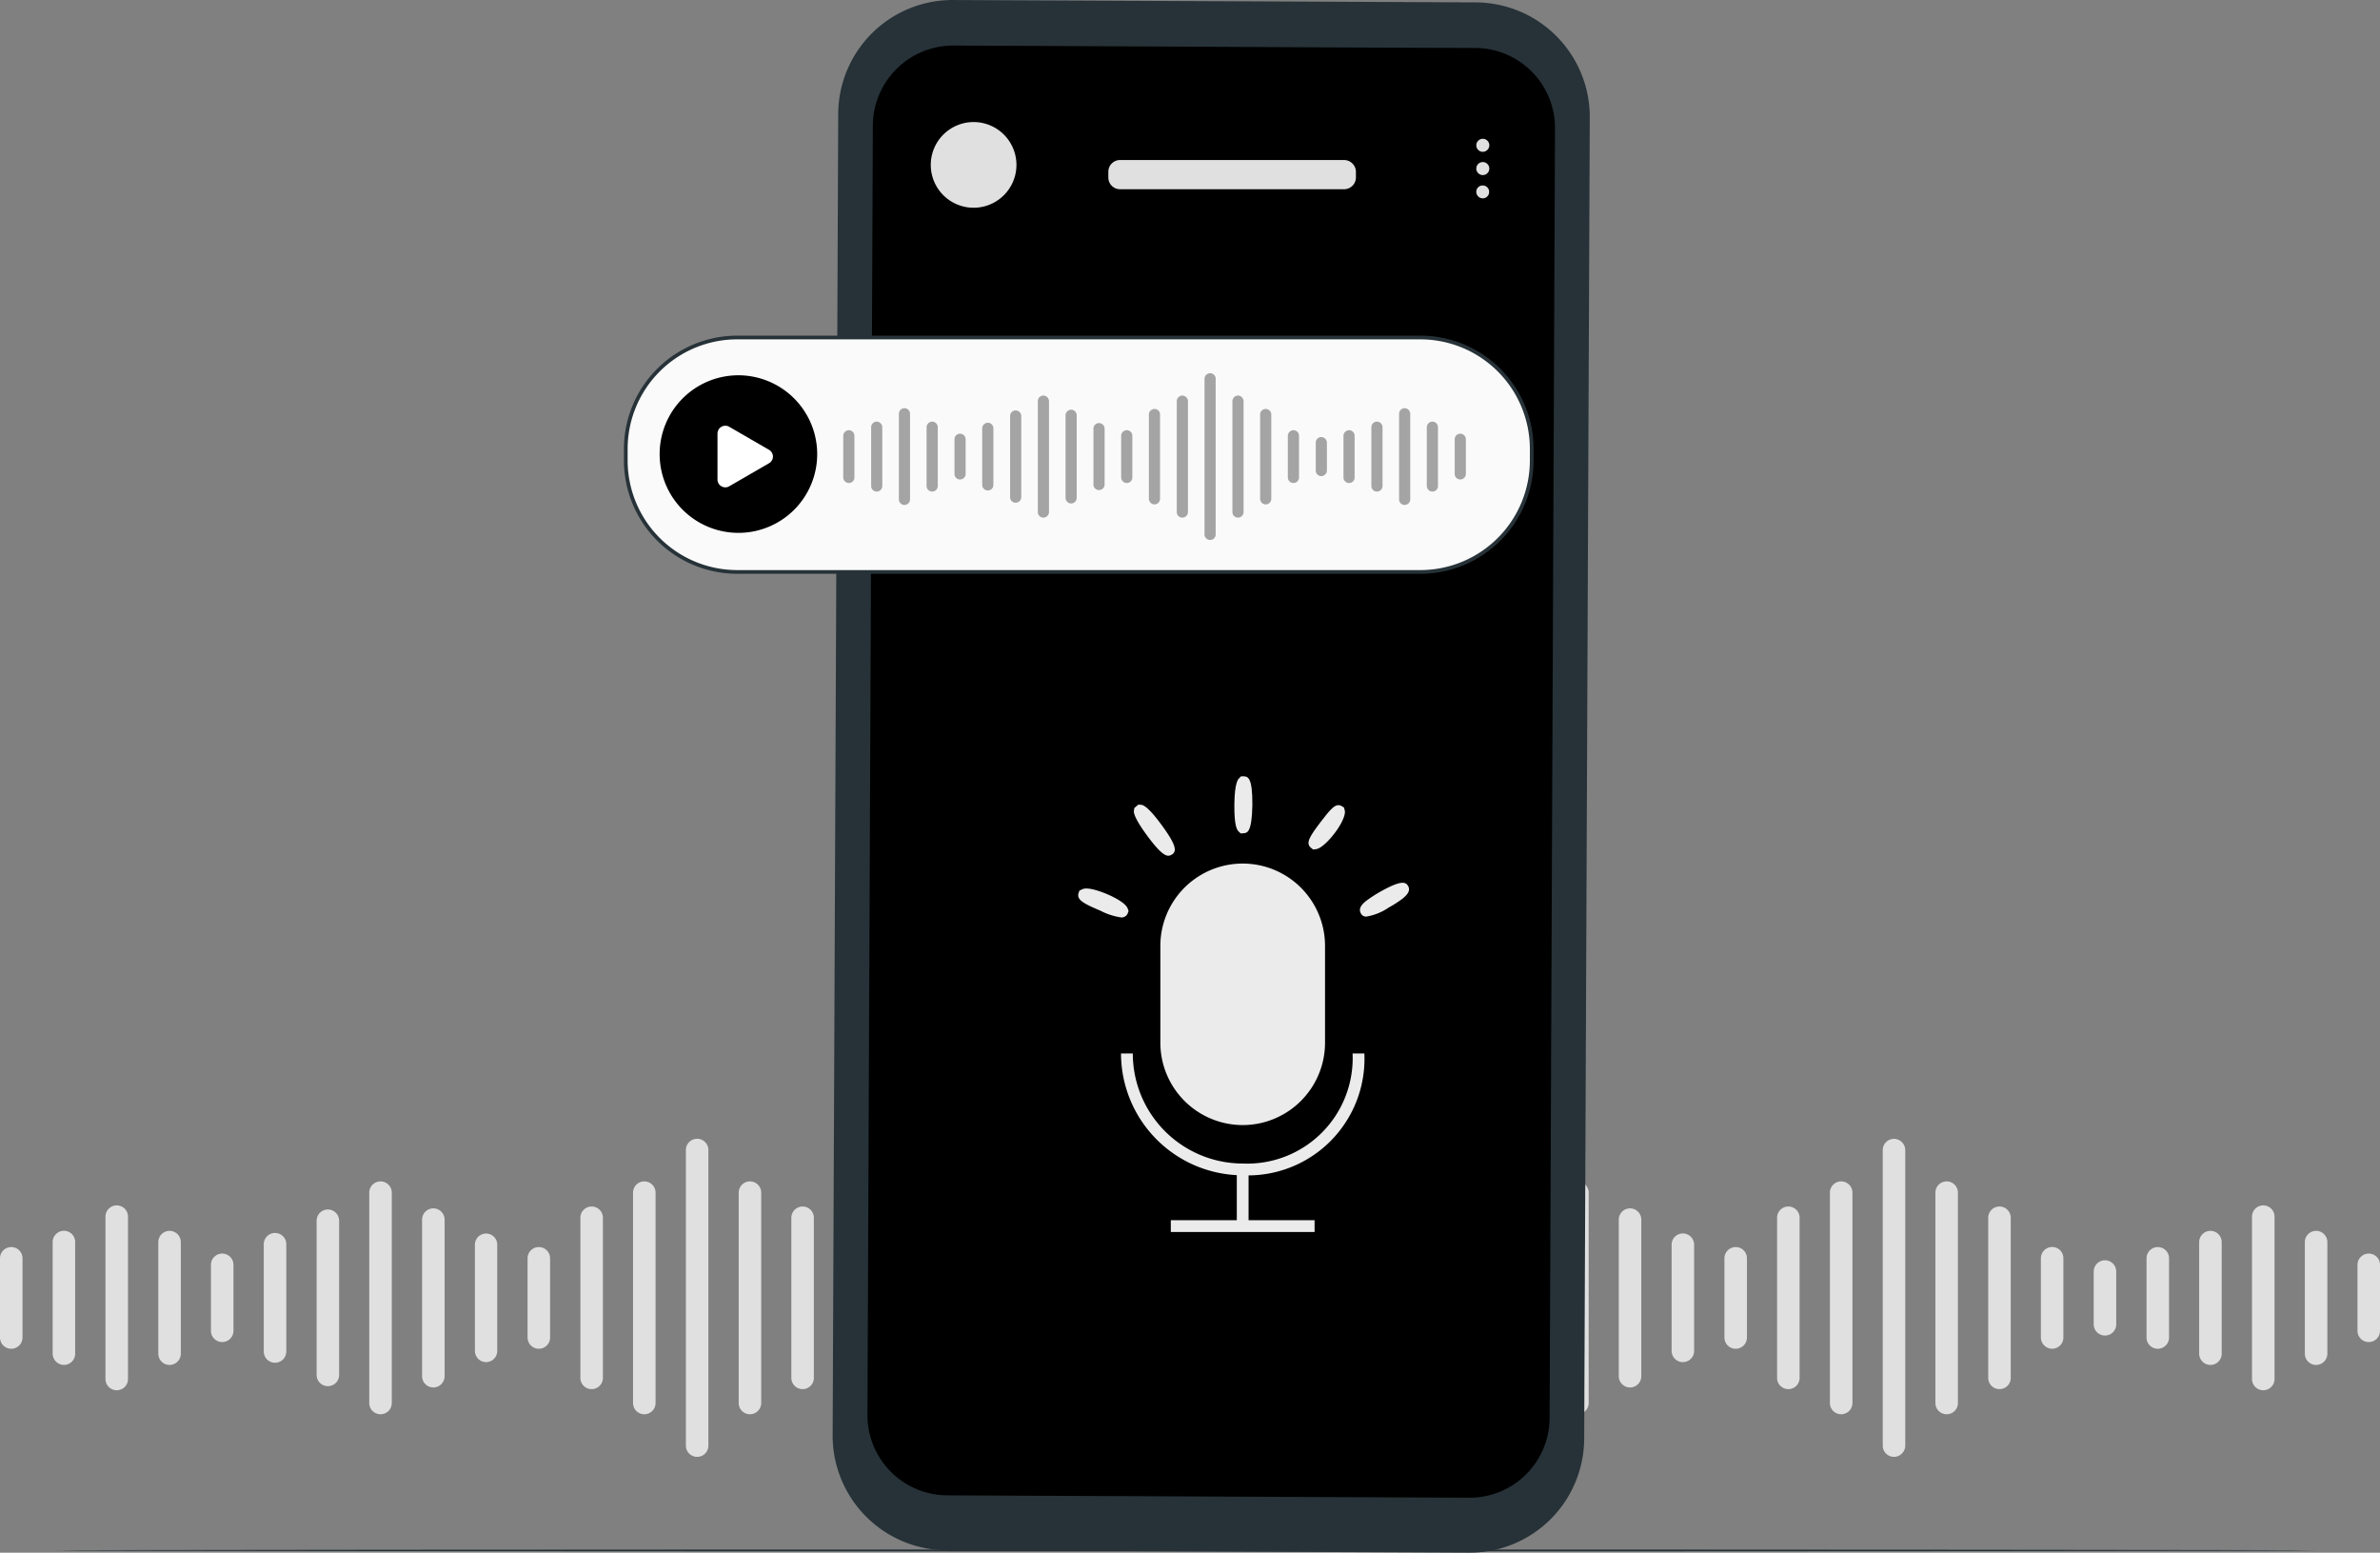 <svg xmlns="http://www.w3.org/2000/svg" width="200.025" height="130.468" viewBox="0 0 200.025 130.468">
  <rect x="0" y="0" width="200.025" height="130.468" fill="#808080" stroke="none"/>
  <g id="Group_7685" data-name="Group 7685" transform="translate(-637.007 -4252.606)">
    <g id="_6166387-ai" data-name="6166387-ai" transform="translate(545.508 4207.036)">
      <g id="Background_Complete" data-name="Background Complete" transform="translate(88.7 33)">
        <g id="_Group_" data-name="&lt;Group&gt;" transform="translate(103.374 108.268)">
          <g id="_Group_2" data-name="&lt;Group&gt;" transform="translate(0 0)">
            <g id="_Group_3" data-name="&lt;Group&gt;" transform="translate(8.88 5.597)">
              <g id="_Group_4" data-name="&lt;Group&gt;">
                <path id="_Path_" data-name="&lt;Path&gt;" d="M807.638,776.825a.941.941,0,0,1-.938-.938V762.238a.941.941,0,0,1,.938-.938.954.954,0,0,1,.954.938v13.649A.954.954,0,0,1,807.638,776.825Z" transform="translate(-806.7 -761.3)" fill="#e0e0e0"/>
              </g>
            </g>
            <g id="_Group_5" data-name="&lt;Group&gt;" transform="translate(4.44 7.723)">
              <g id="_Group_6" data-name="&lt;Group&gt;">
                <path id="_Path_2" data-name="&lt;Path&gt;" d="M779.238,786.172a.944.944,0,0,1-.938-.954v-9.365a.946.946,0,1,1,1.892,0v9.365A.948.948,0,0,1,779.238,786.172Z" transform="translate(-778.3 -774.9)" fill="#e0e0e0"/>
              </g>
            </g>
            <g id="_Group_7" data-name="&lt;Group&gt;" transform="translate(13.305 7.723)">
              <g id="_Group_8" data-name="&lt;Group&gt;">
                <path id="_Path_3" data-name="&lt;Path&gt;" d="M835.954,786.172a.948.948,0,0,1-.954-.954v-9.365a.946.946,0,1,1,1.892,0v9.365A.944.944,0,0,1,835.954,786.172Z" transform="translate(-835 -774.9)" fill="#e0e0e0"/>
              </g>
            </g>
            <g id="_Group_9" data-name="&lt;Group&gt;" transform="translate(17.745 9.646)">
              <g id="_Group_10" data-name="&lt;Group&gt;">
                <path id="_Path_4" data-name="&lt;Path&gt;" d="M864.338,794.626a.941.941,0,0,1-.938-.938v-5.55a.946.946,0,0,1,1.892,0v5.55A.944.944,0,0,1,864.338,794.626Z" transform="translate(-863.4 -787.2)" fill="#e0e0e0"/>
              </g>
            </g>
            <g id="_Group_11" data-name="&lt;Group&gt;" transform="translate(88.693 5.597)">
              <g id="_Group_12" data-name="&lt;Group&gt;">
                <path id="_Path_5" data-name="&lt;Path&gt;" d="M1318.138,776.825a.941.941,0,0,1-.938-.938V762.238a.946.946,0,0,1,1.892,0v13.649A.944.944,0,0,1,1318.138,776.825Z" transform="translate(-1317.2 -761.3)" fill="#e0e0e0"/>
              </g>
            </g>
            <g id="_Group_13" data-name="&lt;Group&gt;" transform="translate(84.253 7.723)">
              <g id="_Group_14" data-name="&lt;Group&gt;">
                <path id="_Path_6" data-name="&lt;Path&gt;" d="M1289.754,786.172a.948.948,0,0,1-.954-.954v-9.365a.946.946,0,1,1,1.892,0v9.365A.944.944,0,0,1,1289.754,786.172Z" transform="translate(-1288.8 -774.9)" fill="#e0e0e0"/>
              </g>
            </g>
            <g id="_Group_15" data-name="&lt;Group&gt;" transform="translate(93.134 7.723)">
              <g id="_Group_16" data-name="&lt;Group&gt;">
                <path id="_Path_7" data-name="&lt;Path&gt;" d="M1346.538,786.172a.944.944,0,0,1-.938-.954v-9.365a.946.946,0,1,1,1.892,0v9.365A.948.948,0,0,1,1346.538,786.172Z" transform="translate(-1345.6 -774.9)" fill="#e0e0e0"/>
              </g>
            </g>
            <g id="_Group_17" data-name="&lt;Group&gt;" transform="translate(97.558 9.646)">
              <g id="_Group_18" data-name="&lt;Group&gt;">
                <path id="_Path_8" data-name="&lt;Path&gt;" d="M1374.854,794.626a.944.944,0,0,1-.954-.938v-5.55a.946.946,0,0,1,1.892,0v5.55A.941.941,0,0,1,1374.854,794.626Z" transform="translate(-1373.9 -787.2)" fill="#e0e0e0"/>
              </g>
            </g>
            <g id="_Group_19" data-name="&lt;Group&gt;" transform="translate(22.169 7.911)">
              <g id="_Group_20" data-name="&lt;Group&gt;">
                <path id="_Path_9" data-name="&lt;Path&gt;" d="M892.654,787a.954.954,0,0,1-.954-.938v-9.021a.954.954,0,0,1,.954-.938.941.941,0,0,1,.938.938v9.021A.941.941,0,0,1,892.654,787Z" transform="translate(-891.7 -776.1)" fill="#e0e0e0"/>
              </g>
            </g>
            <g id="_Group_21" data-name="&lt;Group&gt;" transform="translate(26.61 5.941)">
              <g id="_Group_22" data-name="&lt;Group&gt;">
                <path id="_Path_10" data-name="&lt;Path&gt;" d="M921.054,778.337a.944.944,0,0,1-.954-.938V764.438a.946.946,0,0,1,1.892,0V777.4A.941.941,0,0,1,921.054,778.337Z" transform="translate(-920.1 -763.5)" fill="#e0e0e0"/>
              </g>
            </g>
            <g id="_Group_23" data-name="&lt;Group&gt;" transform="translate(31.05 3.565)">
              <g id="_Group_24" data-name="&lt;Group&gt;">
                <path id="_Path_11" data-name="&lt;Path&gt;" d="M949.438,767.874a.941.941,0,0,1-.938-.938V749.254a.946.946,0,1,1,1.892,0v17.682A.944.944,0,0,1,949.438,767.874Z" transform="translate(-948.5 -748.3)" fill="#e0e0e0"/>
              </g>
            </g>
            <g id="_Group_25" data-name="&lt;Group&gt;" transform="translate(35.474 5.832)">
              <g id="_Group_26" data-name="&lt;Group&gt;">
                <path id="_Path_12" data-name="&lt;Path&gt;" d="M977.754,777.856a.948.948,0,0,1-.954-.954V763.754a.946.946,0,1,1,1.892,0V776.9A.944.944,0,0,1,977.754,777.856Z" transform="translate(-976.8 -762.8)" fill="#e0e0e0"/>
              </g>
            </g>
            <g id="_Group_27" data-name="&lt;Group&gt;" transform="translate(39.914 7.958)">
              <g id="_Group_28" data-name="&lt;Group&gt;">
                <path id="_Path_13" data-name="&lt;Path&gt;" d="M1006.154,787.2a.944.944,0,0,1-.954-.938v-8.927a.946.946,0,0,1,1.892,0v8.927A.941.941,0,0,1,1006.154,787.2Z" transform="translate(-1005.2 -776.4)" fill="#e0e0e0"/>
              </g>
            </g>
            <g id="_Group_29" data-name="&lt;Group&gt;" transform="translate(44.354 9.084)">
              <g id="_Group_30" data-name="&lt;Group&gt;">
                <path id="_Path_14" data-name="&lt;Path&gt;" d="M1034.538,792.152a.944.944,0,0,1-.938-.954v-6.645a.946.946,0,1,1,1.892,0V791.2A.947.947,0,0,1,1034.538,792.152Z" transform="translate(-1033.6 -783.6)" fill="#e0e0e0"/>
              </g>
            </g>
            <g id="_Group_31" data-name="&lt;Group&gt;" transform="translate(48.779 5.691)">
              <g id="_Group_32" data-name="&lt;Group&gt;">
                <path id="_Path_15" data-name="&lt;Path&gt;" d="M1062.854,777.237a.944.944,0,0,1-.954-.938V762.838a.946.946,0,0,1,1.892,0V776.3A.941.941,0,0,1,1062.854,777.237Z" transform="translate(-1061.9 -761.9)" fill="#e0e0e0"/>
              </g>
            </g>
            <g id="_Group_33" data-name="&lt;Group&gt;" transform="translate(66.524 5.691)">
              <g id="_Group_34" data-name="&lt;Group&gt;">
                <path id="_Path_16" data-name="&lt;Path&gt;" d="M1176.338,777.237a.941.941,0,0,1-.938-.938V762.838a.946.946,0,0,1,1.892,0V776.3A.944.944,0,0,1,1176.338,777.237Z" transform="translate(-1175.4 -761.9)" fill="#e0e0e0"/>
              </g>
            </g>
            <g id="_Group_35" data-name="&lt;Group&gt;" transform="translate(53.219 3.565)">
              <g id="_Group_36" data-name="&lt;Group&gt;">
                <path id="_Path_17" data-name="&lt;Path&gt;" d="M1091.238,767.874a.941.941,0,0,1-.938-.938V749.254a.946.946,0,1,1,1.892,0v17.682A.944.944,0,0,1,1091.238,767.874Z" transform="translate(-1090.3 -748.3)" fill="#e0e0e0"/>
              </g>
            </g>
            <g id="_Group_37" data-name="&lt;Group&gt;" transform="translate(57.659)">
              <g id="_Group_38" data-name="&lt;Group&gt;">
                <path id="_Path_18" data-name="&lt;Path&gt;" d="M1119.638,752.219a.941.941,0,0,1-.938-.938V726.438a.941.941,0,0,1,.938-.938.954.954,0,0,1,.954.938v24.843A.954.954,0,0,1,1119.638,752.219Z" transform="translate(-1118.7 -725.5)" fill="#e0e0e0"/>
              </g>
            </g>
            <g id="_Group_39" data-name="&lt;Group&gt;" transform="translate(62.084 3.565)">
              <g id="_Group_40" data-name="&lt;Group&gt;">
                <path id="_Path_19" data-name="&lt;Path&gt;" d="M1147.954,767.874a.944.944,0,0,1-.954-.938V749.254a.946.946,0,1,1,1.892,0v17.682A.941.941,0,0,1,1147.954,767.874Z" transform="translate(-1147 -748.3)" fill="#e0e0e0"/>
              </g>
            </g>
            <g id="_Group_41" data-name="&lt;Group&gt;" transform="translate(70.948 9.084)">
              <g id="_Group_42" data-name="&lt;Group&gt;">
                <path id="_Path_20" data-name="&lt;Path&gt;" d="M1204.654,792.152a.957.957,0,0,1-.954-.954v-6.645a.957.957,0,0,1,.954-.954.944.944,0,0,1,.938.954V791.2A.944.944,0,0,1,1204.654,792.152Z" transform="translate(-1203.7 -783.6)" fill="#e0e0e0"/>
              </g>
            </g>
            <g id="_Group_43" data-name="&lt;Group&gt;" transform="translate(79.829 9.084)">
              <g id="_Group_44" data-name="&lt;Group&gt;">
                <path id="_Path_21" data-name="&lt;Path&gt;" d="M1261.438,792.152a.944.944,0,0,1-.938-.954v-6.645a.946.946,0,1,1,1.892,0V791.2A.947.947,0,0,1,1261.438,792.152Z" transform="translate(-1260.5 -783.6)" fill="#e0e0e0"/>
              </g>
            </g>
            <g id="_Group_45" data-name="&lt;Group&gt;" transform="translate(75.389 10.194)">
              <g id="_Group_46" data-name="&lt;Group&gt;">
                <path id="_Path_22" data-name="&lt;Path&gt;" d="M1233.054,797.032a.948.948,0,0,1-.954-.954v-4.425a.946.946,0,1,1,1.892,0v4.425A.944.944,0,0,1,1233.054,797.032Z" transform="translate(-1232.1 -790.7)" fill="#e0e0e0"/>
              </g>
            </g>
            <g id="_Group_47" data-name="&lt;Group&gt;" transform="translate(0 9.084)">
              <g id="_Group_48" data-name="&lt;Group&gt;">
                <path id="_Path_23" data-name="&lt;Path&gt;" d="M750.854,792.152a.947.947,0,0,1-.954-.954v-6.645a.946.946,0,1,1,1.892,0V791.2A.944.944,0,0,1,750.854,792.152Z" transform="translate(-749.9 -783.6)" fill="#e0e0e0"/>
              </g>
            </g>
          </g>
        </g>
        <g id="_Group_49" data-name="&lt;Group&gt;" transform="translate(2.799 108.268)">
          <g id="_Group_50" data-name="&lt;Group&gt;" transform="translate(0 0)">
            <g id="_Group_51" data-name="&lt;Group&gt;" transform="translate(8.865 5.597)">
              <g id="_Group_52" data-name="&lt;Group&gt;">
                <path id="_Path_24" data-name="&lt;Path&gt;" d="M164.254,776.825a.944.944,0,0,1-.954-.938V762.238a.946.946,0,0,1,1.892,0v13.649A.941.941,0,0,1,164.254,776.825Z" transform="translate(-163.3 -761.3)" fill="#e0e0e0"/>
              </g>
            </g>
            <g id="_Group_53" data-name="&lt;Group&gt;" transform="translate(4.425 7.723)">
              <g id="_Group_54" data-name="&lt;Group&gt;">
                <path id="_Path_25" data-name="&lt;Path&gt;" d="M135.854,786.172a.958.958,0,0,1-.954-.954v-9.365a.957.957,0,0,1,.954-.954.944.944,0,0,1,.938.954v9.365A.944.944,0,0,1,135.854,786.172Z" transform="translate(-134.9 -774.9)" fill="#e0e0e0"/>
              </g>
            </g>
            <g id="_Group_55" data-name="&lt;Group&gt;" transform="translate(13.305 7.723)">
              <g id="_Group_56" data-name="&lt;Group&gt;">
                <path id="_Path_26" data-name="&lt;Path&gt;" d="M192.638,786.172a.944.944,0,0,1-.938-.954v-9.365a.946.946,0,1,1,1.892,0v9.365A.948.948,0,0,1,192.638,786.172Z" transform="translate(-191.7 -774.9)" fill="#e0e0e0"/>
              </g>
            </g>
            <g id="_Group_57" data-name="&lt;Group&gt;" transform="translate(17.729 9.646)">
              <g id="_Group_58" data-name="&lt;Group&gt;">
                <path id="_Path_27" data-name="&lt;Path&gt;" d="M220.954,794.626a.944.944,0,0,1-.954-.938v-5.55a.946.946,0,0,1,1.892,0v5.55A.941.941,0,0,1,220.954,794.626Z" transform="translate(-220 -787.2)" fill="#e0e0e0"/>
              </g>
            </g>
            <g id="_Group_59" data-name="&lt;Group&gt;" transform="translate(88.678 5.597)">
              <g id="_Group_60" data-name="&lt;Group&gt;">
                <path id="_Path_28" data-name="&lt;Path&gt;" d="M674.754,776.825a.954.954,0,0,1-.954-.938V762.238a.954.954,0,0,1,.954-.938.941.941,0,0,1,.938.938v13.649A.941.941,0,0,1,674.754,776.825Z" transform="translate(-673.8 -761.3)" fill="#e0e0e0"/>
              </g>
            </g>
            <g id="_Group_61" data-name="&lt;Group&gt;" transform="translate(84.253 7.723)">
              <g id="_Group_62" data-name="&lt;Group&gt;">
                <path id="_Path_29" data-name="&lt;Path&gt;" d="M646.438,786.172a.944.944,0,0,1-.938-.954v-9.365a.946.946,0,1,1,1.892,0v9.365A.948.948,0,0,1,646.438,786.172Z" transform="translate(-645.5 -774.9)" fill="#e0e0e0"/>
              </g>
            </g>
            <g id="_Group_63" data-name="&lt;Group&gt;" transform="translate(93.118 7.723)">
              <g id="_Group_64" data-name="&lt;Group&gt;">
                <path id="_Path_30" data-name="&lt;Path&gt;" d="M703.154,786.172a.948.948,0,0,1-.954-.954v-9.365a.946.946,0,1,1,1.892,0v9.365A.944.944,0,0,1,703.154,786.172Z" transform="translate(-702.2 -774.9)" fill="#e0e0e0"/>
              </g>
            </g>
            <g id="_Group_65" data-name="&lt;Group&gt;" transform="translate(97.558 9.646)">
              <g id="_Group_66" data-name="&lt;Group&gt;">
                <path id="_Path_31" data-name="&lt;Path&gt;" d="M731.538,794.626a.941.941,0,0,1-.938-.938v-5.55a.946.946,0,0,1,1.892,0v5.55A.944.944,0,0,1,731.538,794.626Z" transform="translate(-730.6 -787.2)" fill="#e0e0e0"/>
              </g>
            </g>
            <g id="_Group_67" data-name="&lt;Group&gt;" transform="translate(22.169 7.911)">
              <g id="_Group_68" data-name="&lt;Group&gt;">
                <path id="_Path_32" data-name="&lt;Path&gt;" d="M249.338,787a.941.941,0,0,1-.938-.938v-9.021a.946.946,0,0,1,1.892,0v9.021A.944.944,0,0,1,249.338,787Z" transform="translate(-248.4 -776.1)" fill="#e0e0e0"/>
              </g>
            </g>
            <g id="_Group_69" data-name="&lt;Group&gt;" transform="translate(26.61 5.941)">
              <g id="_Group_70" data-name="&lt;Group&gt;">
                <path id="_Path_33" data-name="&lt;Path&gt;" d="M277.738,778.337a.941.941,0,0,1-.938-.938V764.438a.946.946,0,0,1,1.892,0V777.4A.944.944,0,0,1,277.738,778.337Z" transform="translate(-276.8 -763.5)" fill="#e0e0e0"/>
              </g>
            </g>
            <g id="_Group_71" data-name="&lt;Group&gt;" transform="translate(31.034 3.565)">
              <g id="_Group_72" data-name="&lt;Group&gt;">
                <path id="_Path_34" data-name="&lt;Path&gt;" d="M306.054,767.874a.944.944,0,0,1-.954-.938V749.254a.946.946,0,1,1,1.892,0v17.682A.941.941,0,0,1,306.054,767.874Z" transform="translate(-305.1 -748.3)" fill="#e0e0e0"/>
              </g>
            </g>
            <g id="_Group_73" data-name="&lt;Group&gt;" transform="translate(35.474 5.832)">
              <g id="_Group_74" data-name="&lt;Group&gt;">
                <path id="_Path_35" data-name="&lt;Path&gt;" d="M334.438,777.856a.944.944,0,0,1-.938-.954V763.754a.946.946,0,1,1,1.892,0V776.9A.948.948,0,0,1,334.438,777.856Z" transform="translate(-333.5 -762.8)" fill="#e0e0e0"/>
              </g>
            </g>
            <g id="_Group_75" data-name="&lt;Group&gt;" transform="translate(39.914 7.958)">
              <g id="_Group_76" data-name="&lt;Group&gt;">
                <path id="_Path_36" data-name="&lt;Path&gt;" d="M362.838,787.2a.941.941,0,0,1-.938-.938v-8.927a.938.938,0,0,1,1.876,0v8.927A.941.941,0,0,1,362.838,787.2Z" transform="translate(-361.9 -776.4)" fill="#e0e0e0"/>
              </g>
            </g>
            <g id="_Group_77" data-name="&lt;Group&gt;" transform="translate(44.339 9.084)">
              <g id="_Group_78" data-name="&lt;Group&gt;">
                <path id="_Path_37" data-name="&lt;Path&gt;" d="M391.154,792.152a.948.948,0,0,1-.954-.954v-6.645a.946.946,0,1,1,1.892,0V791.2A.944.944,0,0,1,391.154,792.152Z" transform="translate(-390.2 -783.6)" fill="#e0e0e0"/>
              </g>
            </g>
            <g id="_Group_79" data-name="&lt;Group&gt;" transform="translate(48.779 5.691)">
              <g id="_Group_80" data-name="&lt;Group&gt;">
                <path id="_Path_38" data-name="&lt;Path&gt;" d="M419.538,777.237a.941.941,0,0,1-.938-.938V762.838a.946.946,0,0,1,1.892,0V776.3A.944.944,0,0,1,419.538,777.237Z" transform="translate(-418.6 -761.9)" fill="#e0e0e0"/>
              </g>
            </g>
            <g id="_Group_81" data-name="&lt;Group&gt;" transform="translate(66.508 5.691)">
              <g id="_Group_82" data-name="&lt;Group&gt;">
                <path id="_Path_39" data-name="&lt;Path&gt;" d="M532.954,777.237A.944.944,0,0,1,532,776.3V762.838a.946.946,0,0,1,1.892,0V776.3A.941.941,0,0,1,532.954,777.237Z" transform="translate(-532 -761.9)" fill="#e0e0e0"/>
              </g>
            </g>
            <g id="_Group_83" data-name="&lt;Group&gt;" transform="translate(53.204 3.565)">
              <g id="_Group_84" data-name="&lt;Group&gt;">
                <path id="_Path_40" data-name="&lt;Path&gt;" d="M447.854,767.874a.944.944,0,0,1-.954-.938V749.254a.946.946,0,1,1,1.892,0v17.682A.941.941,0,0,1,447.854,767.874Z" transform="translate(-446.9 -748.3)" fill="#e0e0e0"/>
              </g>
            </g>
            <g id="_Group_85" data-name="&lt;Group&gt;" transform="translate(57.644)">
              <g id="_Group_86" data-name="&lt;Group&gt;">
                <path id="_Path_41" data-name="&lt;Path&gt;" d="M476.254,752.219a.944.944,0,0,1-.954-.938V726.438a.946.946,0,0,1,1.892,0v24.843A.941.941,0,0,1,476.254,752.219Z" transform="translate(-475.3 -725.5)" fill="#e0e0e0"/>
              </g>
            </g>
            <g id="_Group_87" data-name="&lt;Group&gt;" transform="translate(62.084 3.565)">
              <g id="_Group_88" data-name="&lt;Group&gt;">
                <path id="_Path_42" data-name="&lt;Path&gt;" d="M504.638,767.874a.941.941,0,0,1-.938-.938V749.254a.946.946,0,1,1,1.892,0v17.682A.944.944,0,0,1,504.638,767.874Z" transform="translate(-503.7 -748.3)" fill="#e0e0e0"/>
              </g>
            </g>
            <g id="_Group_89" data-name="&lt;Group&gt;" transform="translate(70.948 9.084)">
              <g id="_Group_90" data-name="&lt;Group&gt;">
                <path id="_Path_43" data-name="&lt;Path&gt;" d="M561.338,792.152a.944.944,0,0,1-.938-.954v-6.645a.946.946,0,1,1,1.892,0V791.2A.947.947,0,0,1,561.338,792.152Z" transform="translate(-560.4 -783.6)" fill="#e0e0e0"/>
              </g>
            </g>
            <g id="_Group_91" data-name="&lt;Group&gt;" transform="translate(79.813 9.084)">
              <g id="_Group_92" data-name="&lt;Group&gt;">
                <path id="_Path_44" data-name="&lt;Path&gt;" d="M618.054,792.152a.947.947,0,0,1-.954-.954v-6.645a.946.946,0,1,1,1.892,0V791.2A.944.944,0,0,1,618.054,792.152Z" transform="translate(-617.1 -783.6)" fill="#e0e0e0"/>
              </g>
            </g>
            <g id="_Group_93" data-name="&lt;Group&gt;" transform="translate(75.389 10.194)">
              <g id="_Group_94" data-name="&lt;Group&gt;">
                <path id="_Path_45" data-name="&lt;Path&gt;" d="M589.738,797.032a.944.944,0,0,1-.938-.954v-4.425a.944.944,0,0,1,.938-.954.957.957,0,0,1,.954.954v4.425A.957.957,0,0,1,589.738,797.032Z" transform="translate(-588.8 -790.7)" fill="#e0e0e0"/>
              </g>
            </g>
            <g id="_Group_95" data-name="&lt;Group&gt;" transform="translate(0 9.084)">
              <g id="_Group_96" data-name="&lt;Group&gt;">
                <path id="_Path_46" data-name="&lt;Path&gt;" d="M107.538,792.152a.944.944,0,0,1-.938-.954v-6.645a.946.946,0,1,1,1.892,0V791.2A.947.947,0,0,1,107.538,792.152Z" transform="translate(-106.6 -783.6)" fill="#e0e0e0"/>
              </g>
            </g>
          </g>
        </g>
      </g>
      <g id="Floor" transform="translate(96.204 175.772)">
        <g id="_Group_97" data-name="&lt;Group&gt;" transform="translate(0 0)">
          <g id="_Group_98" data-name="&lt;Group&gt;">
            <path id="_Path_47" data-name="&lt;Path&gt;" d="M326.547,946.278c0,.047-42.51.078-94.916.078-52.437,0-94.931-.031-94.931-.078s42.494-.078,94.931-.078C284.038,946.2,326.547,946.231,326.547,946.278Z" transform="translate(-136.7 -946.2)" fill="#263238"/>
          </g>
        </g>
      </g>
      <g id="Device" transform="translate(161.478 45.57)">
        <g id="_Group_99" data-name="&lt;Group&gt;">
          <g id="_Group_100" data-name="&lt;Group&gt;">
            <g id="_Group_101" data-name="&lt;Group&gt;">
              <g id="_Group_102" data-name="&lt;Group&gt;">
                <g id="_Group_103" data-name="&lt;Group&gt;">
                  <g id="_Group_104" data-name="&lt;Group&gt;">
                    <g id="_Group_105" data-name="&lt;Group&gt;">
                      <g id="_Group_106" data-name="&lt;Group&gt;">
                        <g id="_Group_107" data-name="&lt;Group&gt;">
                          <g id="_Group_108" data-name="&lt;Group&gt;">
                            <path id="_Path_48" data-name="&lt;Path&gt;" d="M607.732,243.867l-43.979-.2a9.632,9.632,0,0,1-9.553-9.693L554.669,123a9.608,9.608,0,0,1,9.631-9.6l43.995.2a9.625,9.625,0,0,1,9.537,9.678l-.469,110.988a9.618,9.618,0,0,1-9.631,9.6Z" transform="translate(-554.2 -113.399)" fill="#263238"/>
                          </g>
                        </g>
                      </g>
                    </g>
                    <g id="_Group_109" data-name="&lt;Group&gt;" transform="translate(2.924 3.831)">
                      <g id="_Group_110" data-name="&lt;Group&gt;">
                        <path id="_Path_49" data-name="&lt;Path&gt;" d="M624.008,138.1l-8.536-.031-24.905-.125-3-.016-7.458-.031a6.749,6.749,0,0,0-6.754,6.723l-.453,108.33a6.736,6.736,0,0,0,6.692,6.77l43.9.2a6.726,6.726,0,0,0,6.738-6.723l.453-108.314a6.726,6.726,0,0,0-6.676-6.785Z" transform="translate(-572.9 -137.9)"/>
                      </g>
                    </g>
                  </g>
                </g>
              </g>
            </g>
          </g>
          <g id="_Group_111" data-name="&lt;Group&gt;" transform="translate(54.095 11.663)">
            <g id="_Group_112" data-name="&lt;Group&gt;">
              <g id="_Group_113" data-name="&lt;Group&gt;" transform="translate(0.016)">
                <g id="_Group_114" data-name="&lt;Group&gt;">
                  <g id="_Group_115" data-name="&lt;Group&gt;">
                    <g id="_Group_116" data-name="&lt;Group&gt;">
                      <path id="_Path_50" data-name="&lt;Path&gt;" d="M901.379,188.547a.554.554,0,0,1-.547.547.547.547,0,1,1,.547-.547Z" transform="translate(-900.3 -188)" fill="#e0e0e0"/>
                    </g>
                  </g>
                </g>
              </g>
              <g id="_Group_117" data-name="&lt;Group&gt;" transform="translate(0 1.954)">
                <g id="_Group_118" data-name="&lt;Group&gt;">
                  <g id="_Group_119" data-name="&lt;Group&gt;">
                    <g id="_Group_120" data-name="&lt;Group&gt;">
                      <path id="_Path_51" data-name="&lt;Path&gt;" d="M901.294,201.047a.547.547,0,1,1-.547-.547A.554.554,0,0,1,901.294,201.047Z" transform="translate(-900.2 -200.5)" fill="#e0e0e0"/>
                    </g>
                  </g>
                </g>
              </g>
              <g id="_Group_121" data-name="&lt;Group&gt;" transform="translate(0 3.924)">
                <g id="_Group_122" data-name="&lt;Group&gt;">
                  <g id="_Group_123" data-name="&lt;Group&gt;">
                    <g id="_Group_124" data-name="&lt;Group&gt;">
                      <path id="_Path_52" data-name="&lt;Path&gt;" d="M901.279,213.628a.534.534,0,0,1-.547.547.541.541,0,0,1-.531-.547.522.522,0,0,1,.547-.532A.527.527,0,0,1,901.279,213.628Z" transform="translate(-900.2 -213.096)" fill="#e0e0e0"/>
                    </g>
                  </g>
                </g>
              </g>
            </g>
          </g>
          <g id="_Group_125" data-name="&lt;Group&gt;" transform="translate(8.255 10.256)">
            <g id="_Group_126" data-name="&lt;Group&gt;">
              <path id="_Path_53" data-name="&lt;Path&gt;" d="M614.192,182.6a3.6,3.6,0,1,1-3.6-3.6A3.6,3.6,0,0,1,614.192,182.6Z" transform="translate(-607 -179)" fill="#e0e0e0"/>
            </g>
          </g>
          <g id="_Group_127" data-name="&lt;Group&gt;" transform="translate(23.17 13.446)">
            <path id="_Path_54" data-name="&lt;Path&gt;" d="M722.209,201.855H703.4a.984.984,0,0,1-1-.985V200.4a.988.988,0,0,1,1-1h18.808a1,1,0,0,1,1,1v.469A.994.994,0,0,1,722.209,201.855Z" transform="translate(-702.4 -199.4)" fill="#e0e0e0"/>
          </g>
        </g>
      </g>
      <g id="Voice_Chat" data-name="Voice Chat" transform="translate(143.936 73.774)">
        <g id="_Group_128" data-name="&lt;Group&gt;">
          <g id="_Group_129" data-name="&lt;Group&gt;">
            <path id="_Path_55" data-name="&lt;Path&gt;" d="M509.79,314.5H452.365A9.361,9.361,0,0,1,443,305.134v-.985a9.358,9.358,0,0,1,9.365-9.349H509.79a9.355,9.355,0,0,1,9.349,9.349v.985A9.358,9.358,0,0,1,509.79,314.5Z" transform="translate(-442.844 -294.644)" fill="#fafafa"/>
            <path id="_Compound_Path_" data-name="&lt;Compound Path&gt;" d="M508.946,313.812H451.521A9.528,9.528,0,0,1,442,304.291v-.985a9.525,9.525,0,0,1,9.521-9.506h57.425a9.521,9.521,0,0,1,9.506,9.506v.985A9.525,9.525,0,0,1,508.946,313.812Zm-57.425-19.7a9.211,9.211,0,0,0-9.209,9.193v.985a9.215,9.215,0,0,0,9.209,9.209h57.425a9.211,9.211,0,0,0,9.193-9.209v-.985a9.208,9.208,0,0,0-9.193-9.193Z" transform="translate(-442 -293.8)" fill="#263238" fill-rule="evenodd"/>
          </g>
          <g id="_Group_130" data-name="&lt;Group&gt;" transform="translate(18.433 3.158)">
            <g id="_Group_131" data-name="&lt;Group&gt;" transform="translate(4.675 2.939)">
              <path id="_Path_56" data-name="&lt;Path&gt;" d="M590.269,340.93a.47.47,0,0,1-.469-.469v-7.192a.469.469,0,1,1,.938,0v7.192A.47.47,0,0,1,590.269,340.93Z" transform="translate(-589.8 -332.8)" fill="#a4a4a4"/>
            </g>
            <g id="_Group_132" data-name="&lt;Group&gt;" transform="translate(2.345 4.065)">
              <path id="_Path_57" data-name="&lt;Path&gt;" d="M575.369,345.878a.461.461,0,0,1-.469-.469v-4.94a.47.47,0,0,1,.469-.469.481.481,0,0,1,.469.469v4.94A.47.47,0,0,1,575.369,345.878Z" transform="translate(-574.9 -340)" fill="#a4a4a4"/>
            </g>
            <g id="_Group_133" data-name="&lt;Group&gt;" transform="translate(7.004 4.065)">
              <path id="_Path_58" data-name="&lt;Path&gt;" d="M605.169,345.878a.47.47,0,0,1-.469-.469v-4.94a.481.481,0,0,1,.469-.469.47.47,0,0,1,.469.469v4.94A.461.461,0,0,1,605.169,345.878Z" transform="translate(-604.7 -340)" fill="#a4a4a4"/>
            </g>
            <g id="_Group_134" data-name="&lt;Group&gt;" transform="translate(9.349 5.081)">
              <path id="_Path_59" data-name="&lt;Path&gt;" d="M620.169,350.346a.461.461,0,0,1-.469-.469v-2.908a.461.461,0,0,1,.469-.469.47.47,0,0,1,.469.469v2.908A.47.47,0,0,1,620.169,350.346Z" transform="translate(-619.7 -346.5)" fill="#a4a4a4"/>
            </g>
            <g id="_Group_135" data-name="&lt;Group&gt;" transform="translate(46.715 2.939)">
              <path id="_Path_60" data-name="&lt;Path&gt;" d="M859.169,340.93a.47.47,0,0,1-.469-.469v-7.192a.47.47,0,0,1,.469-.469.481.481,0,0,1,.469.469v7.192A.481.481,0,0,1,859.169,340.93Z" transform="translate(-858.7 -332.8)" fill="#a4a4a4"/>
            </g>
            <g id="_Group_136" data-name="&lt;Group&gt;" transform="translate(44.386 4.065)">
              <path id="_Path_61" data-name="&lt;Path&gt;" d="M844.269,345.878a.461.461,0,0,1-.469-.469v-4.94a.47.47,0,0,1,.469-.469.481.481,0,0,1,.469.469v4.94A.47.47,0,0,1,844.269,345.878Z" transform="translate(-843.8 -340)" fill="#a4a4a4"/>
            </g>
            <g id="_Group_137" data-name="&lt;Group&gt;" transform="translate(49.045 4.065)">
              <path id="_Path_62" data-name="&lt;Path&gt;" d="M874.069,345.878a.47.47,0,0,1-.469-.469v-4.94a.481.481,0,0,1,.469-.469.47.47,0,0,1,.469.469v4.94A.461.461,0,0,1,874.069,345.878Z" transform="translate(-873.6 -340)" fill="#a4a4a4"/>
            </g>
            <g id="_Group_138" data-name="&lt;Group&gt;" transform="translate(51.39 5.081)">
              <path id="_Path_63" data-name="&lt;Path&gt;" d="M889.069,350.346a.461.461,0,0,1-.469-.469v-2.908a.461.461,0,0,1,.469-.469.47.47,0,0,1,.469.469v2.908A.47.47,0,0,1,889.069,350.346Z" transform="translate(-888.6 -346.5)" fill="#a4a4a4"/>
            </g>
            <g id="_Group_139" data-name="&lt;Group&gt;" transform="translate(11.679 4.159)">
              <path id="_Path_64" data-name="&lt;Path&gt;" d="M635.069,346.291a.47.47,0,0,1-.469-.469v-4.753a.481.481,0,0,1,.469-.469.47.47,0,0,1,.469.469v4.753A.461.461,0,0,1,635.069,346.291Z" transform="translate(-634.6 -340.6)" fill="#a4a4a4"/>
            </g>
            <g id="_Group_140" data-name="&lt;Group&gt;" transform="translate(14.024 3.127)">
              <path id="_Path_65" data-name="&lt;Path&gt;" d="M650.069,341.755a.461.461,0,0,1-.469-.469v-6.817a.461.461,0,0,1,.469-.469.47.47,0,0,1,.469.469v6.817A.47.47,0,0,1,650.069,341.755Z" transform="translate(-649.6 -334)" fill="#a4a4a4"/>
            </g>
            <g id="_Group_141" data-name="&lt;Group&gt;" transform="translate(16.353 1.876)">
              <path id="_Path_66" data-name="&lt;Path&gt;" d="M664.969,336.256a.461.461,0,0,1-.469-.469v-9.318a.47.47,0,0,1,.469-.469.481.481,0,0,1,.469.469v9.318A.47.47,0,0,1,664.969,336.256Z" transform="translate(-664.5 -326)" fill="#a4a4a4"/>
            </g>
            <g id="_Group_142" data-name="&lt;Group&gt;" transform="translate(18.683 3.064)">
              <path id="_Path_67" data-name="&lt;Path&gt;" d="M679.869,341.48a.481.481,0,0,1-.469-.469v-6.942a.481.481,0,0,1,.469-.469.47.47,0,0,1,.469.469v6.942A.47.47,0,0,1,679.869,341.48Z" transform="translate(-679.4 -333.6)" fill="#a4a4a4"/>
            </g>
            <g id="_Group_143" data-name="&lt;Group&gt;" transform="translate(21.028 4.19)">
              <path id="_Path_68" data-name="&lt;Path&gt;" d="M694.869,346.428a.461.461,0,0,1-.469-.469v-4.69a.461.461,0,0,1,.469-.469.47.47,0,0,1,.469.469v4.69A.47.47,0,0,1,694.869,346.428Z" transform="translate(-694.4 -340.8)" fill="#a4a4a4"/>
            </g>
            <g id="_Group_144" data-name="&lt;Group&gt;" transform="translate(23.358 4.784)">
              <path id="_Path_69" data-name="&lt;Path&gt;" d="M709.769,349.04a.47.47,0,0,1-.469-.469v-3.5a.481.481,0,0,1,.469-.469.47.47,0,0,1,.469.469v3.5A.461.461,0,0,1,709.769,349.04Z" transform="translate(-709.3 -344.6)" fill="#a4a4a4"/>
            </g>
            <g id="_Group_145" data-name="&lt;Group&gt;" transform="translate(25.687 3.002)">
              <path id="_Path_70" data-name="&lt;Path&gt;" d="M724.669,341.22a.481.481,0,0,1-.469-.469v-7.082a.47.47,0,0,1,.469-.469.461.461,0,0,1,.469.469v7.082A.47.47,0,0,1,724.669,341.22Z" transform="translate(-724.2 -333.2)" fill="#a4a4a4"/>
            </g>
            <g id="_Group_146" data-name="&lt;Group&gt;" transform="translate(35.036 3.002)">
              <path id="_Path_71" data-name="&lt;Path&gt;" d="M784.469,341.22a.47.47,0,0,1-.469-.469v-7.082a.469.469,0,1,1,.938,0v7.082A.47.47,0,0,1,784.469,341.22Z" transform="translate(-784 -333.2)" fill="#a4a4a4"/>
            </g>
            <g id="_Group_147" data-name="&lt;Group&gt;" transform="translate(28.032 1.876)">
              <path id="_Path_72" data-name="&lt;Path&gt;" d="M739.669,336.256a.461.461,0,0,1-.469-.469v-9.318a.47.47,0,0,1,.469-.469.481.481,0,0,1,.469.469v9.318A.47.47,0,0,1,739.669,336.256Z" transform="translate(-739.2 -326)" fill="#a4a4a4"/>
            </g>
            <g id="_Group_148" data-name="&lt;Group&gt;" transform="translate(30.362)">
              <path id="_Path_73" data-name="&lt;Path&gt;" d="M754.569,328.008a.47.47,0,0,1-.469-.469v-13.07a.47.47,0,0,1,.469-.469.461.461,0,0,1,.469.469v13.07A.461.461,0,0,1,754.569,328.008Z" transform="translate(-754.1 -314)" fill="#a4a4a4"/>
            </g>
            <g id="_Group_149" data-name="&lt;Group&gt;" transform="translate(32.707 1.876)">
              <path id="_Path_74" data-name="&lt;Path&gt;" d="M769.569,336.256a.461.461,0,0,1-.469-.469v-9.318a.47.47,0,0,1,.469-.469.481.481,0,0,1,.469.469v9.318A.47.47,0,0,1,769.569,336.256Z" transform="translate(-769.1 -326)" fill="#a4a4a4"/>
            </g>
            <g id="_Group_150" data-name="&lt;Group&gt;" transform="translate(37.366 4.784)">
              <path id="_Path_75" data-name="&lt;Path&gt;" d="M799.369,349.04a.47.47,0,0,1-.469-.469v-3.5a.481.481,0,0,1,.469-.469.47.47,0,0,1,.469.469v3.5A.461.461,0,0,1,799.369,349.04Z" transform="translate(-798.9 -344.6)" fill="#a4a4a4"/>
            </g>
            <g id="_Group_151" data-name="&lt;Group&gt;" transform="translate(42.041 4.784)">
              <path id="_Path_76" data-name="&lt;Path&gt;" d="M829.269,349.04a.47.47,0,0,1-.469-.469v-3.5a.481.481,0,0,1,.469-.469.47.47,0,0,1,.469.469v3.5A.461.461,0,0,1,829.269,349.04Z" transform="translate(-828.8 -344.6)" fill="#a4a4a4"/>
            </g>
            <g id="_Group_152" data-name="&lt;Group&gt;" transform="translate(39.711 5.363)">
              <path id="_Path_77" data-name="&lt;Path&gt;" d="M814.369,351.583a.47.47,0,0,1-.469-.469v-2.345a.47.47,0,0,1,.469-.469.481.481,0,0,1,.469.469v2.345A.481.481,0,0,1,814.369,351.583Z" transform="translate(-813.9 -348.3)" fill="#a4a4a4"/>
            </g>
            <g id="_Group_153" data-name="&lt;Group&gt;" transform="translate(0 4.784)">
              <path id="_Path_78" data-name="&lt;Path&gt;" d="M560.369,349.04a.47.47,0,0,1-.469-.469v-3.5a.481.481,0,0,1,.469-.469.47.47,0,0,1,.469.469v3.5A.461.461,0,0,1,560.369,349.04Z" transform="translate(-559.9 -344.6)" fill="#a4a4a4"/>
            </g>
          </g>
          <g id="_Group_154" data-name="&lt;Group&gt;" transform="translate(3.002 3.33)">
            <path id="_Path_79" data-name="&lt;Path&gt;" d="M474.442,321.729a6.621,6.621,0,1,1-6.629-6.629A6.632,6.632,0,0,1,474.442,321.729Z" transform="translate(-461.2 -315.1)"/>
          </g>
          <g id="_Group_155" data-name="&lt;Group&gt;" transform="translate(7.864 7.573)">
            <path id="_Path_80" data-name="&lt;Path&gt;" d="M492.3,344.828V342.9a.658.658,0,0,1,.985-.578l1.673.969,1.673.969a.647.647,0,0,1,0,1.126l-1.673.969-1.673.969a.657.657,0,0,1-.985-.563Z" transform="translate(-492.3 -342.238)" fill="#fff"/>
          </g>
        </g>
      </g>
    </g>
    <g id="_Group_156" data-name="&lt;Group&gt;" transform="translate(727.624 4317.84)">
      <g id="_Group_157" data-name="&lt;Group&gt;" transform="translate(6.904 7.321)">
        <g id="_Group_158" data-name="&lt;Group&gt;">
          <g id="_Group_159" data-name="&lt;Group&gt;">
            <path id="_Path_81" data-name="&lt;Path&gt;" d="M1006.829,106.483a6.927,6.927,0,0,1-6.929-6.929V91.429a6.92,6.92,0,1,1,13.84,0v8.125A6.923,6.923,0,0,1,1006.829,106.483Z" transform="translate(-999.9 -84.5)" fill="#ebebeb"/>
          </g>
        </g>
      </g>
      <g id="_Group_160" data-name="&lt;Group&gt;" transform="translate(3.598 23.29)">
        <g id="_Group_161" data-name="&lt;Group&gt;">
          <g id="_Group_162" data-name="&lt;Group&gt;">
            <path id="_Path_82" data-name="&lt;Path&gt;" d="M992.435,180.235A10.251,10.251,0,0,1,982.2,170h.99a9.25,9.25,0,0,0,9.227,9.245,8.865,8.865,0,0,0,9.245-9.245h.99a9.8,9.8,0,0,1-10.216,10.235Z" transform="translate(-982.2 -170)" fill="#ebebeb"/>
          </g>
        </g>
      </g>
      <g id="_Group_163" data-name="&lt;Group&gt;" transform="translate(13.329 33.021)">
        <g id="_Group_164" data-name="&lt;Group&gt;">
          <g id="_Group_165" data-name="&lt;Group&gt;">
            <path id="_Path_83" data-name="&lt;Path&gt;" d="M1035.29,227.105h-.99V222.1h.99Z" transform="translate(-1034.3 -222.1)" fill="#ebebeb"/>
          </g>
        </g>
      </g>
      <g id="_Group_166" data-name="&lt;Group&gt;" transform="translate(7.782 37.298)">
        <g id="_Group_167" data-name="&lt;Group&gt;">
          <g id="_Group_168" data-name="&lt;Group&gt;">
            <path id="_Path_84" data-name="&lt;Path&gt;" d="M1016.684,245.99H1004.6V245h12.084Z" transform="translate(-1004.6 -245)" fill="#ebebeb"/>
          </g>
        </g>
      </g>
      <g id="_Group_169" data-name="&lt;Group&gt;" transform="translate(0 9.426)">
        <g id="_Group_170" data-name="&lt;Group&gt;">
          <g id="_Group_171" data-name="&lt;Group&gt;">
            <g id="_Group_172" data-name="&lt;Group&gt;">
              <path id="_Path_85" data-name="&lt;Path&gt;" d="M966.551,98.2a5.551,5.551,0,0,1-1.774-.579c-1.476-.616-1.98-.934-1.812-1.475l.075-.205.243-.112c.5-.243,1.812.3,2.073.411s1.55.672,1.737,1.214l.075.205-.093.243h0A.555.555,0,0,1,966.551,98.2Z" transform="translate(-962.934 -95.768)" fill="#ebebeb"/>
            </g>
          </g>
        </g>
      </g>
      <g id="_Group_173" data-name="&lt;Group&gt;" transform="translate(4.675 2.372)">
        <g id="_Group_174" data-name="&lt;Group&gt;">
          <g id="_Group_175" data-name="&lt;Group&gt;">
            <g id="_Group_176" data-name="&lt;Group&gt;">
              <path id="_Path_86" data-name="&lt;Path&gt;" d="M990.866,62.3c-.318,0-.8-.355-1.793-1.7-1.177-1.606-1.121-2-1.1-2.111l.037-.205.336-.28.243.019c.131.019.523.075,1.7,1.681,1.382,1.868,1.214,2.241.9,2.484h-.019A.529.529,0,0,1,990.866,62.3Z" transform="translate(-987.964 -58)" fill="#ebebeb"/>
            </g>
          </g>
        </g>
      </g>
      <g id="_Group_177" data-name="&lt;Group&gt;" transform="translate(13.123)">
        <g id="_Group_178" data-name="&lt;Group&gt;">
          <g id="_Group_179" data-name="&lt;Group&gt;">
            <g id="_Group_180" data-name="&lt;Group&gt;">
              <path id="_Path_87" data-name="&lt;Path&gt;" d="M1033.738,50.1l-.187-.168c-.093-.093-.373-.355-.355-2.241s.317-2.148.411-2.241l.149-.149h.261c.3.037.71.056.691,2.409-.037,2.335-.448,2.353-.747,2.372Z" transform="translate(-1033.195 -45.3)" fill="#ebebeb"/>
            </g>
          </g>
        </g>
      </g>
      <g id="_Group_181" data-name="&lt;Group&gt;" transform="translate(19.355 2.422)">
        <g id="_Group_182" data-name="&lt;Group&gt;">
          <g id="_Group_183" data-name="&lt;Group&gt;">
            <g id="_Group_184" data-name="&lt;Group&gt;">
              <path id="_Path_88" data-name="&lt;Path&gt;" d="M1066.942,61.988l-.206-.168c-.429-.392-.037-.971.822-2.111.859-1.121,1.289-1.662,1.793-1.363l.187.112.075.261c.112.6-.747,1.774-.859,1.905-.094.131-.99,1.289-1.588,1.345Z" transform="translate(-1066.561 -58.265)" fill="#ebebeb"/>
            </g>
          </g>
        </g>
      </g>
      <g id="_Group_185" data-name="&lt;Group&gt;" transform="translate(23.678 8.946)">
        <g id="_Group_186" data-name="&lt;Group&gt;">
          <g id="_Group_187" data-name="&lt;Group&gt;">
            <g id="_Group_188" data-name="&lt;Group&gt;">
              <path id="_Path_89" data-name="&lt;Path&gt;" d="M1090.248,96.038a.478.478,0,0,1-.467-.28c-.261-.467.243-.878.486-1.065a10.686,10.686,0,0,1,1.121-.728c1.849-1.046,2.185-.822,2.372-.486.261.467-.243.859-.486,1.065a9.38,9.38,0,0,1-1.139.728A4.66,4.66,0,0,1,1090.248,96.038Z" transform="translate(-1089.708 -93.199)" fill="#ebebeb"/>
            </g>
          </g>
        </g>
      </g>
    </g>
  </g>
</svg>
